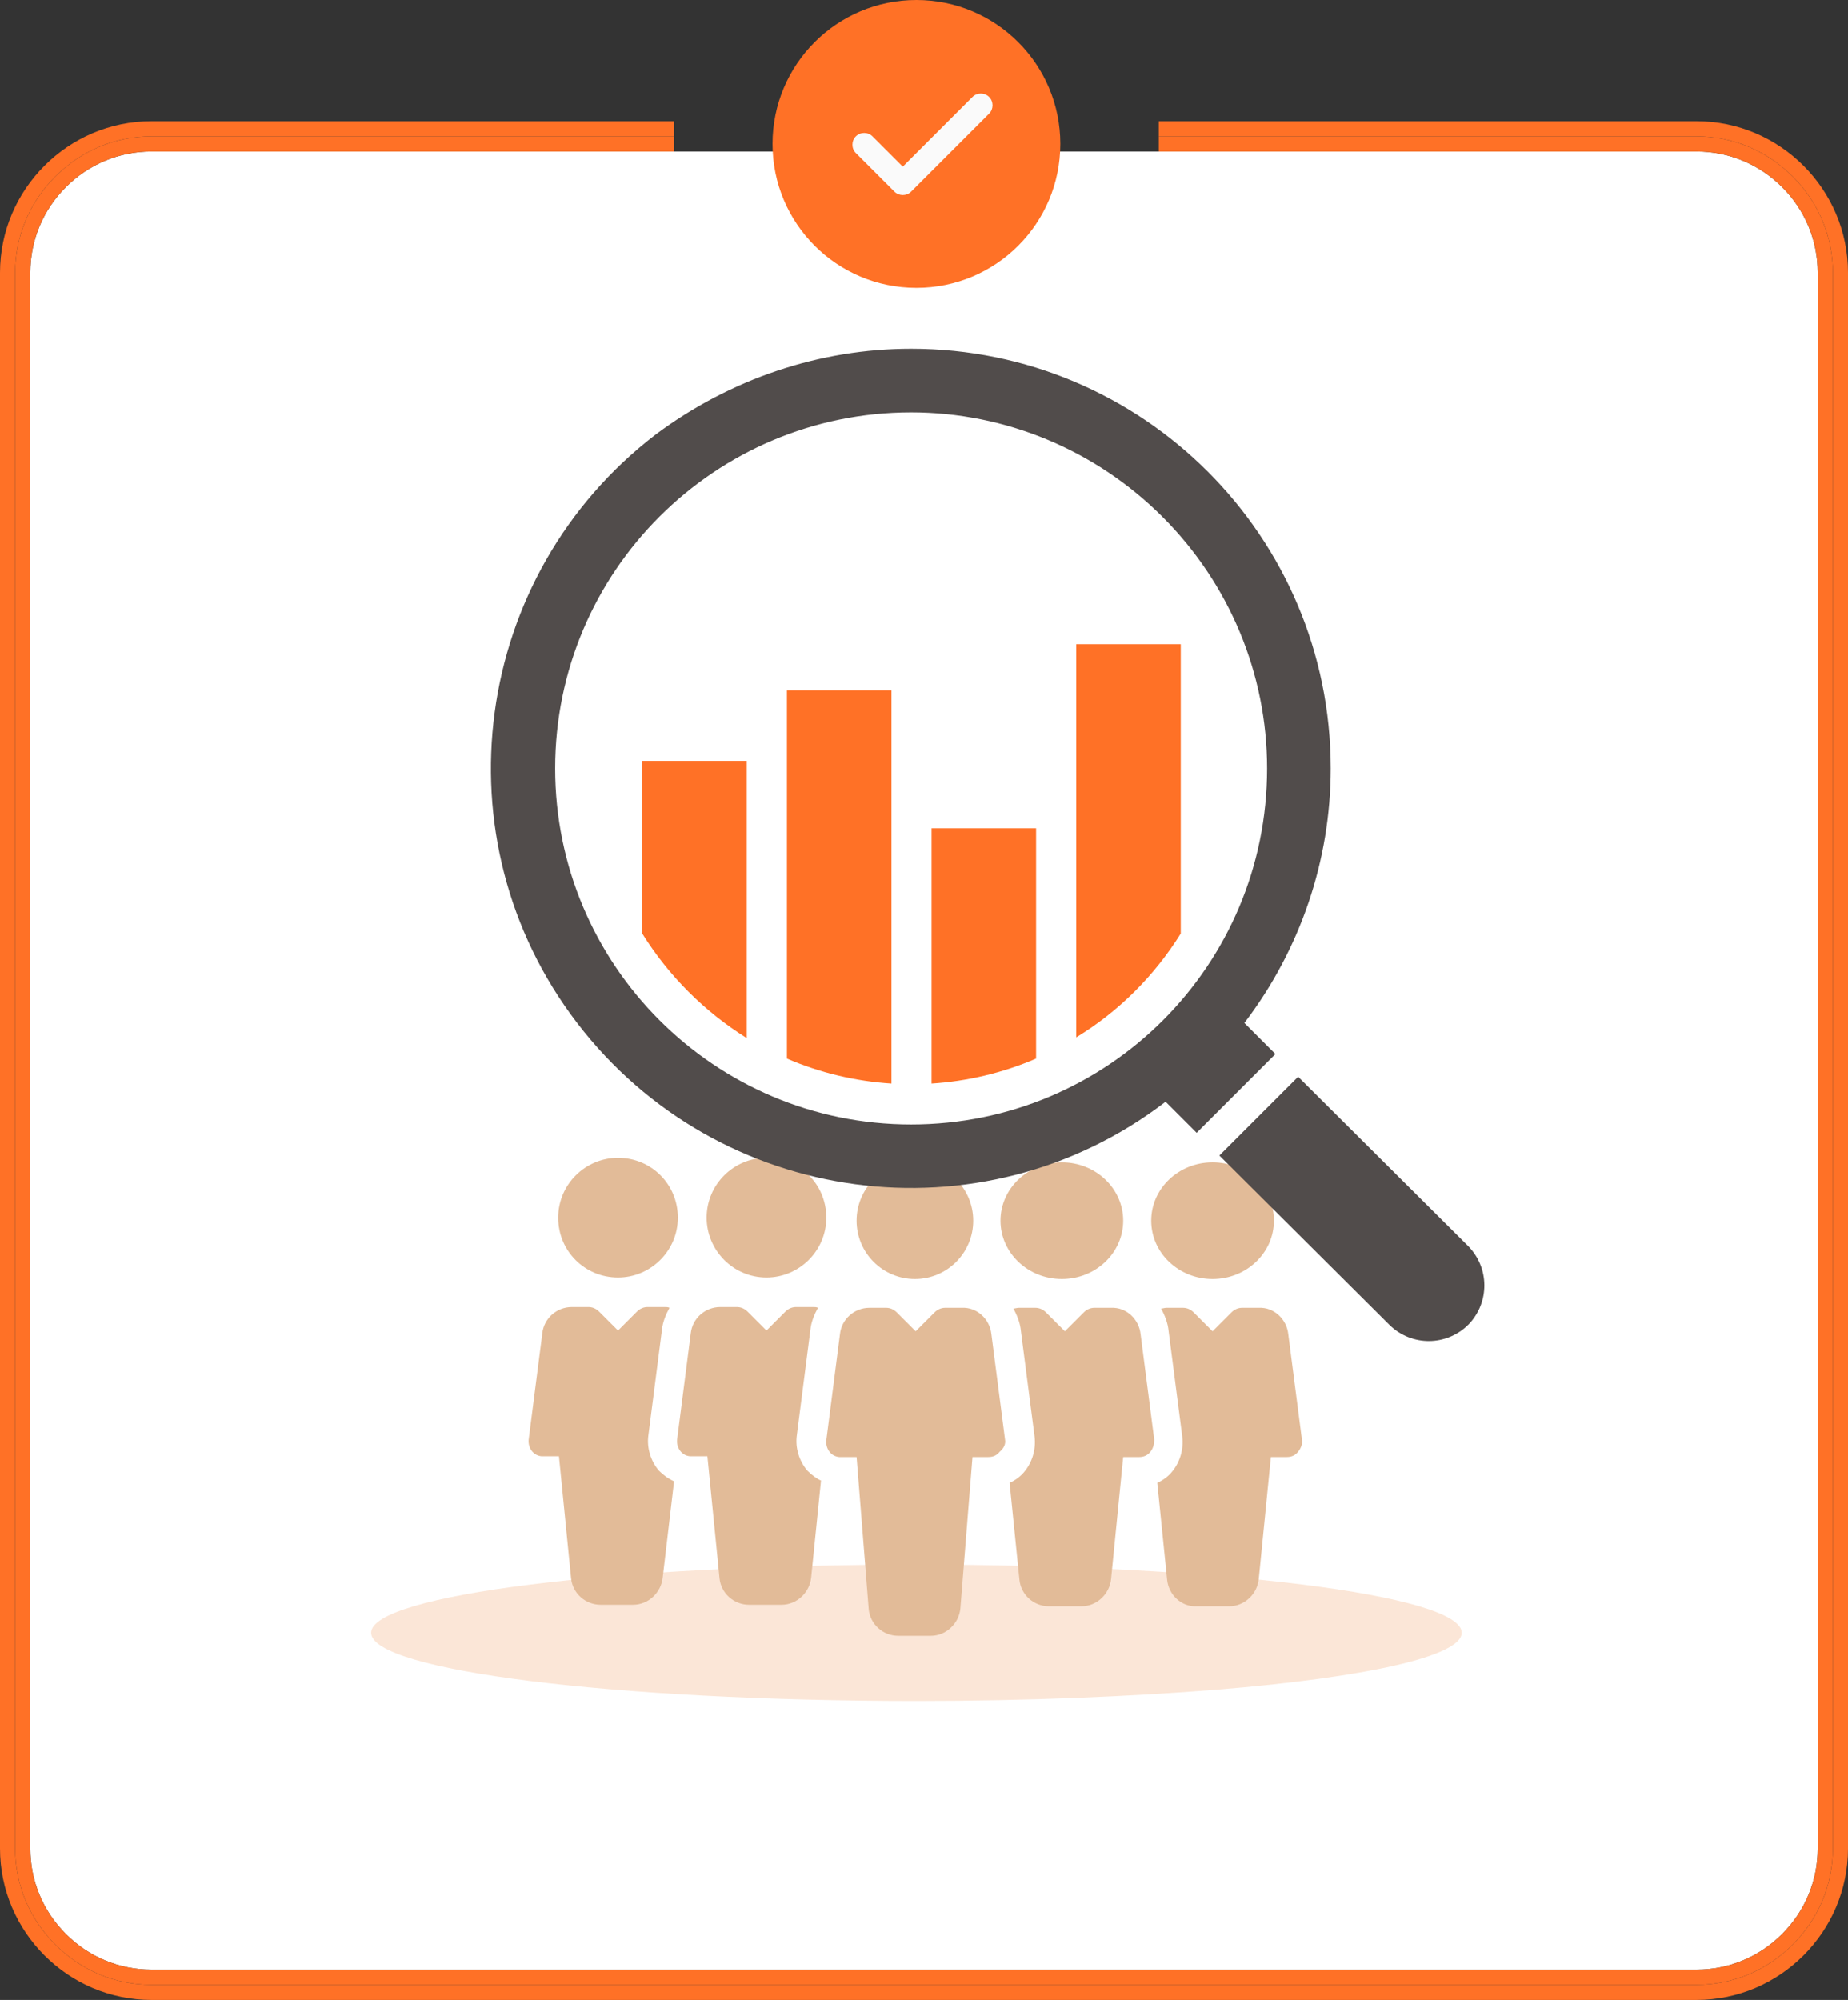 <?xml version="1.0" encoding="utf-8"?>
<!-- Generator: Adobe Illustrator 22.1.0, SVG Export Plug-In . SVG Version: 6.00 Build 0)  -->
<svg version="1.1" id="圖層_1" xmlns="http://www.w3.org/2000/svg" xmlns:xlink="http://www.w3.org/1999/xlink" x="0px" y="0px"
	 viewBox="0 0 244 264" style="enable-background:new 0 0 244 264;" xml:space="preserve">
<rect x="0" y="0" width="244" height="264" fill="#333333" stroke="none"/>
<style type="text/css">
	.st0{fill:#FFFFFF;}
	.st1{opacity:0.275;fill:#F2A36D;enable-background:new    ;}
	.st2{fill:#E2BB98;}
	.st3{fill:#514C4B;}
	.st4{fill:#FF7126;}
	.st5{fill:#FAFAFA;}
</style>
<path class="st0" d="M8.7,24.7c-3,3-4.7,7-4.7,11.3v208c0,4.3,1.7,8.3,4.7,11.3c3,3,7,4.7,11.3,4.7h204c4.3,0,8.3-1.7,11.3-4.7
	c3-3,4.7-7,4.7-11.3V36c0-4.3-1.7-8.3-4.7-11.3c-3-3-7-4.7-11.3-4.7h-71H89H20C15.7,20,11.7,21.7,8.7,24.7z"/>
<g id="Group_1583" transform="translate(-163 528.535)">
	<path id="Path_8672" class="st1" d="M284-322c39.8,0,72,4,72,9c0,3.1-12.7,5.9-32.2,7.5c-11.2,0.9-25,1.5-39.8,1.5
		c-39.8,0-72-4-72-9S244.2-322,284-322z"/>
	<g id="Group_1600">
		<g id="teamwork">
			<g id="Group_1585">
				<g id="Group_1584">
					<circle id="Ellipse_34" class="st2" cx="283.8" cy="-367.4" r="7.7"/>
				</g>
			</g>
			<g id="Group_1587">
				<g id="Group_1586">
					<path id="Path_1804" class="st2" d="M295.7-338.5l-1.8-13.9c-0.2-2-1.9-3.6-3.9-3.5h-2.2c-0.5,0-1,0.2-1.4,0.6l-2.5,2.5
						l-2.5-2.5c-0.4-0.4-0.9-0.6-1.4-0.6h-2.2c-2,0-3.7,1.5-3.9,3.5l-1.8,14c-0.1,1.1,0.6,2.1,1.7,2.2c0,0,0,0,0,0
						c0.1,0,0.2,0,0.2,0h2.1l1.6,20.1c0.2,2,1.9,3.5,3.9,3.5h4.3c2,0,3.7-1.6,3.9-3.6l1.6-20h2.1c0.6,0,1.1-0.2,1.5-0.7
						C295.6-337.4,295.8-338,295.7-338.5z"/>
				</g>
			</g>
			<g id="Group_1589">
				<g id="Group_1588">
					<ellipse id="Ellipse_35" class="st2" cx="303.2" cy="-367.4" rx="8.1" ry="7.7"/>
				</g>
			</g>
			<g id="Group_1599">
				<g id="Group_1588-2">
					<ellipse id="Ellipse_35-2" class="st2" cx="323.1" cy="-367.4" rx="8.1" ry="7.7"/>
				</g>
			</g>
			<g id="Group_1591">
				<g id="Group_1590">
					<path id="Path_1805" class="st2" d="M264.2-375.7c-4.3,0-7.9,3.5-7.9,7.9c0,4.3,3.5,7.9,7.9,7.9c4.3,0,7.9-3.5,7.9-7.9
						c0,0,0,0,0,0C272.1-372.2,268.6-375.7,264.2-375.7z"/>
				</g>
			</g>
			<g id="Group_1597">
				<g id="Group_1590-2">
					<path id="Path_1805-2" class="st2" d="M244.6-375.7c-4.3,0-7.9,3.5-7.9,7.9s3.5,7.9,7.9,7.9c4.3,0,7.9-3.5,7.9-7.9c0,0,0,0,0,0
						C252.5-372.2,249-375.7,244.6-375.7z"/>
				</g>
			</g>
			<g id="Group_1593">
				<g id="Group_1592">
					<path id="Path_1806" class="st2" d="M315.4-338.5l-1.8-13.9c-0.2-2-1.9-3.6-3.9-3.5h-2.2c-0.5,0-1,0.2-1.4,0.6l-2.5,2.5
						l-2.5-2.5c-0.4-0.4-0.9-0.6-1.4-0.6h-2.2c-0.2,0-0.5,0.1-0.7,0.1c0.5,0.9,0.9,1.9,1,3l1.8,13.9c0.2,1.7-0.3,3.4-1.4,4.7
						c-0.5,0.6-1.2,1.1-1.9,1.4l1.3,12.8c0.2,2,1.9,3.5,3.9,3.5h4.3c2,0,3.7-1.6,3.9-3.6l1.6-16.1h2.1c0.6,0,1.1-0.2,1.5-0.7
						C315.3-337.4,315.4-338,315.4-338.5z"/>
				</g>
			</g>
			<g id="Group_1598">
				<g id="Group_1592-2">
					<path id="Path_1806-2" class="st2" d="M334.9-338.5l-1.8-13.9c-0.2-2-1.9-3.6-3.9-3.5h-2.2c-0.5,0-1,0.2-1.4,0.6l-2.5,2.5
						l-2.5-2.5c-0.4-0.4-0.9-0.6-1.4-0.6h-2.2c-0.2,0-0.5,0.1-0.7,0.1c0.5,0.9,0.9,1.9,1,3l1.8,13.9c0.2,1.7-0.3,3.4-1.4,4.7
						c-0.5,0.6-1.2,1.1-1.9,1.4l1.3,12.8c0.2,2,1.9,3.6,3.9,3.5h4.3c2,0,3.7-1.6,3.9-3.6l1.6-16.1h2.1c0.6,0,1.1-0.2,1.5-0.7
						C334.8-337.4,335-338,334.9-338.5z"/>
				</g>
			</g>
			<g id="Group_1595">
				<g id="Group_1594">
					<path id="Path_1807" class="st2" d="M269.6-334.4c-1.1-1.3-1.6-3-1.4-4.6l1.8-14c0.1-1,0.5-2,1-2.9c-0.2-0.1-0.4-0.1-0.7-0.1
						h-2.2c-0.5,0-1,0.2-1.4,0.6l-2.5,2.5l-2.5-2.5c-0.4-0.4-0.9-0.6-1.4-0.6h-2.2c-2,0-3.7,1.5-3.9,3.5l-1.8,14
						c-0.1,1.1,0.6,2.1,1.7,2.2c0.1,0,0.2,0,0.2,0h2.1l1.6,16.1c0.2,2,1.9,3.5,3.9,3.5h4.3c2,0,3.7-1.6,3.9-3.6l1.3-12.8
						C270.9-333.3,270.2-333.8,269.6-334.4z"/>
				</g>
			</g>
			<g id="Group_1596">
				<g id="Group_1594-2">
					<path id="Path_1807-2" class="st2" d="M250-334.4c-1.1-1.3-1.6-3-1.4-4.6l1.8-14c0.1-1,0.5-2,1-2.9c-0.2-0.1-0.4-0.1-0.7-0.1
						h-2.2c-0.5,0-1,0.2-1.4,0.6l-2.5,2.5l-2.5-2.5c-0.4-0.4-0.9-0.6-1.4-0.6h-2.2c-2,0-3.7,1.5-3.9,3.5l-1.8,14
						c-0.1,1.1,0.6,2.1,1.7,2.2c0.1,0,0.2,0,0.2,0h2.1l1.6,16.1c0.2,2,1.9,3.5,3.9,3.5h4.3c2,0,3.7-1.6,3.9-3.6L252-333
						C251.3-333.3,250.6-333.8,250-334.4z"/>
				</g>
			</g>
		</g>
		<g id="Group_1583-2">
			<path id="Path_1802" class="st3" d="M356.8-364.1c2.9,2.9,2.9,7.5,0.1,10.4c-2.9,2.9-7.5,2.9-10.4,0.1c0,0-0.1-0.1-0.1-0.1
				L324-376l10.4-10.4L356.8-364.1L356.8-364.1z M283.3-482.5c30.6,0,55.4,24.8,55.4,55.4c0,12.1-4,23.9-11.4,33.6l4.1,4.1L321-379
				l-4.1-4.1c-24.3,18.6-59.1,13.9-77.7-10.4c-18.6-24.3-13.9-59.1,10.4-77.7C259.4-478.5,271.2-482.5,283.3-482.5L283.3-482.5z
				 M316.5-460.3c-8.8-8.8-20.7-13.8-33.2-13.8l0,0c-25.9,0-47,21-47,47l0,0c0,25.9,21,47,47,47s47-21,47-47
				C330.3-439.6,325.3-451.5,316.5-460.3L316.5-460.3z"/>
			<path id="Path_1803" class="st4" d="M266.9-437.4h13.8v51.9c-4.7-0.3-9.4-1.4-13.8-3.3V-437.4z M247.8-405.3
				c3.5,5.6,8.2,10.3,13.8,13.8v-36.6h-13.8L247.8-405.3L247.8-405.3z M286-385.5c4.7-0.3,9.4-1.4,13.8-3.3v-30.4H286L286-385.5
				L286-385.5z M305.1-391.6c5.6-3.4,10.3-8.1,13.8-13.7v-38.2h-13.8L305.1-391.6L305.1-391.6z"/>
		</g>
	</g>
</g>
<path class="st4" d="M224,16h-71v2h71c4.8,0,9.3,1.9,12.7,5.3c3.4,3.4,5.3,7.9,5.3,12.7v208c0,4.8-1.9,9.3-5.3,12.7
	c-3.4,3.4-7.9,5.3-12.7,5.3H20c-4.8,0-9.3-1.9-12.7-5.3C3.9,253.3,2,248.8,2,244V36c0-4.8,1.9-9.3,5.3-12.7C10.7,19.9,15.2,18,20,18
	h69v-2H20C9,16,0,25,0,36v208c0,11,9,20,20,20h204c11,0,20-9,20-20V36C244,25,235,16,224,16z"/>
<path class="st4" d="M224,20c4.3,0,8.3,1.7,11.3,4.7c3,3,4.7,7,4.7,11.3v208c0,4.3-1.7,8.3-4.7,11.3c-3,3-7,4.7-11.3,4.7H20
	c-4.3,0-8.3-1.7-11.3-4.7c-3-3-4.7-7-4.7-11.3V36c0-4.3,1.7-8.3,4.7-11.3c3-3,7-4.7,11.3-4.7h69v-2H20c-4.8,0-9.3,1.9-12.7,5.3
	C3.9,26.7,2,31.2,2,36v208c0,4.8,1.9,9.3,5.3,12.7c3.4,3.4,7.9,5.3,12.7,5.3h204c4.8,0,9.3-1.9,12.7-5.3c3.4-3.4,5.3-7.9,5.3-12.7
	V36c0-4.8-1.9-9.3-5.3-12.7c-3.4-3.4-7.9-5.3-12.7-5.3h-71v2H224z"/>
<g id="check_1_" transform="translate(304 879)">
	<path id="Path_8670" class="st4" d="M-183-879c-10.5,0-19,8.5-19,19s8.5,19,19,19s19-8.5,19-19C-164-870.5-172.5-879-183-879z"/>
	<path id="Path_8671" class="st5" d="M-173.4-864l-10.3,10.3c-0.6,0.6-1.6,0.6-2.2,0c0,0,0,0,0,0l-5.1-5.1c-0.6-0.6-0.6-1.6,0-2.2
		s1.6-0.6,2.2,0l4,4l9.2-9.2c0.6-0.6,1.6-0.6,2.2,0S-172.8-864.6-173.4-864L-173.4-864L-173.4-864z"/>
</g>
</svg>
